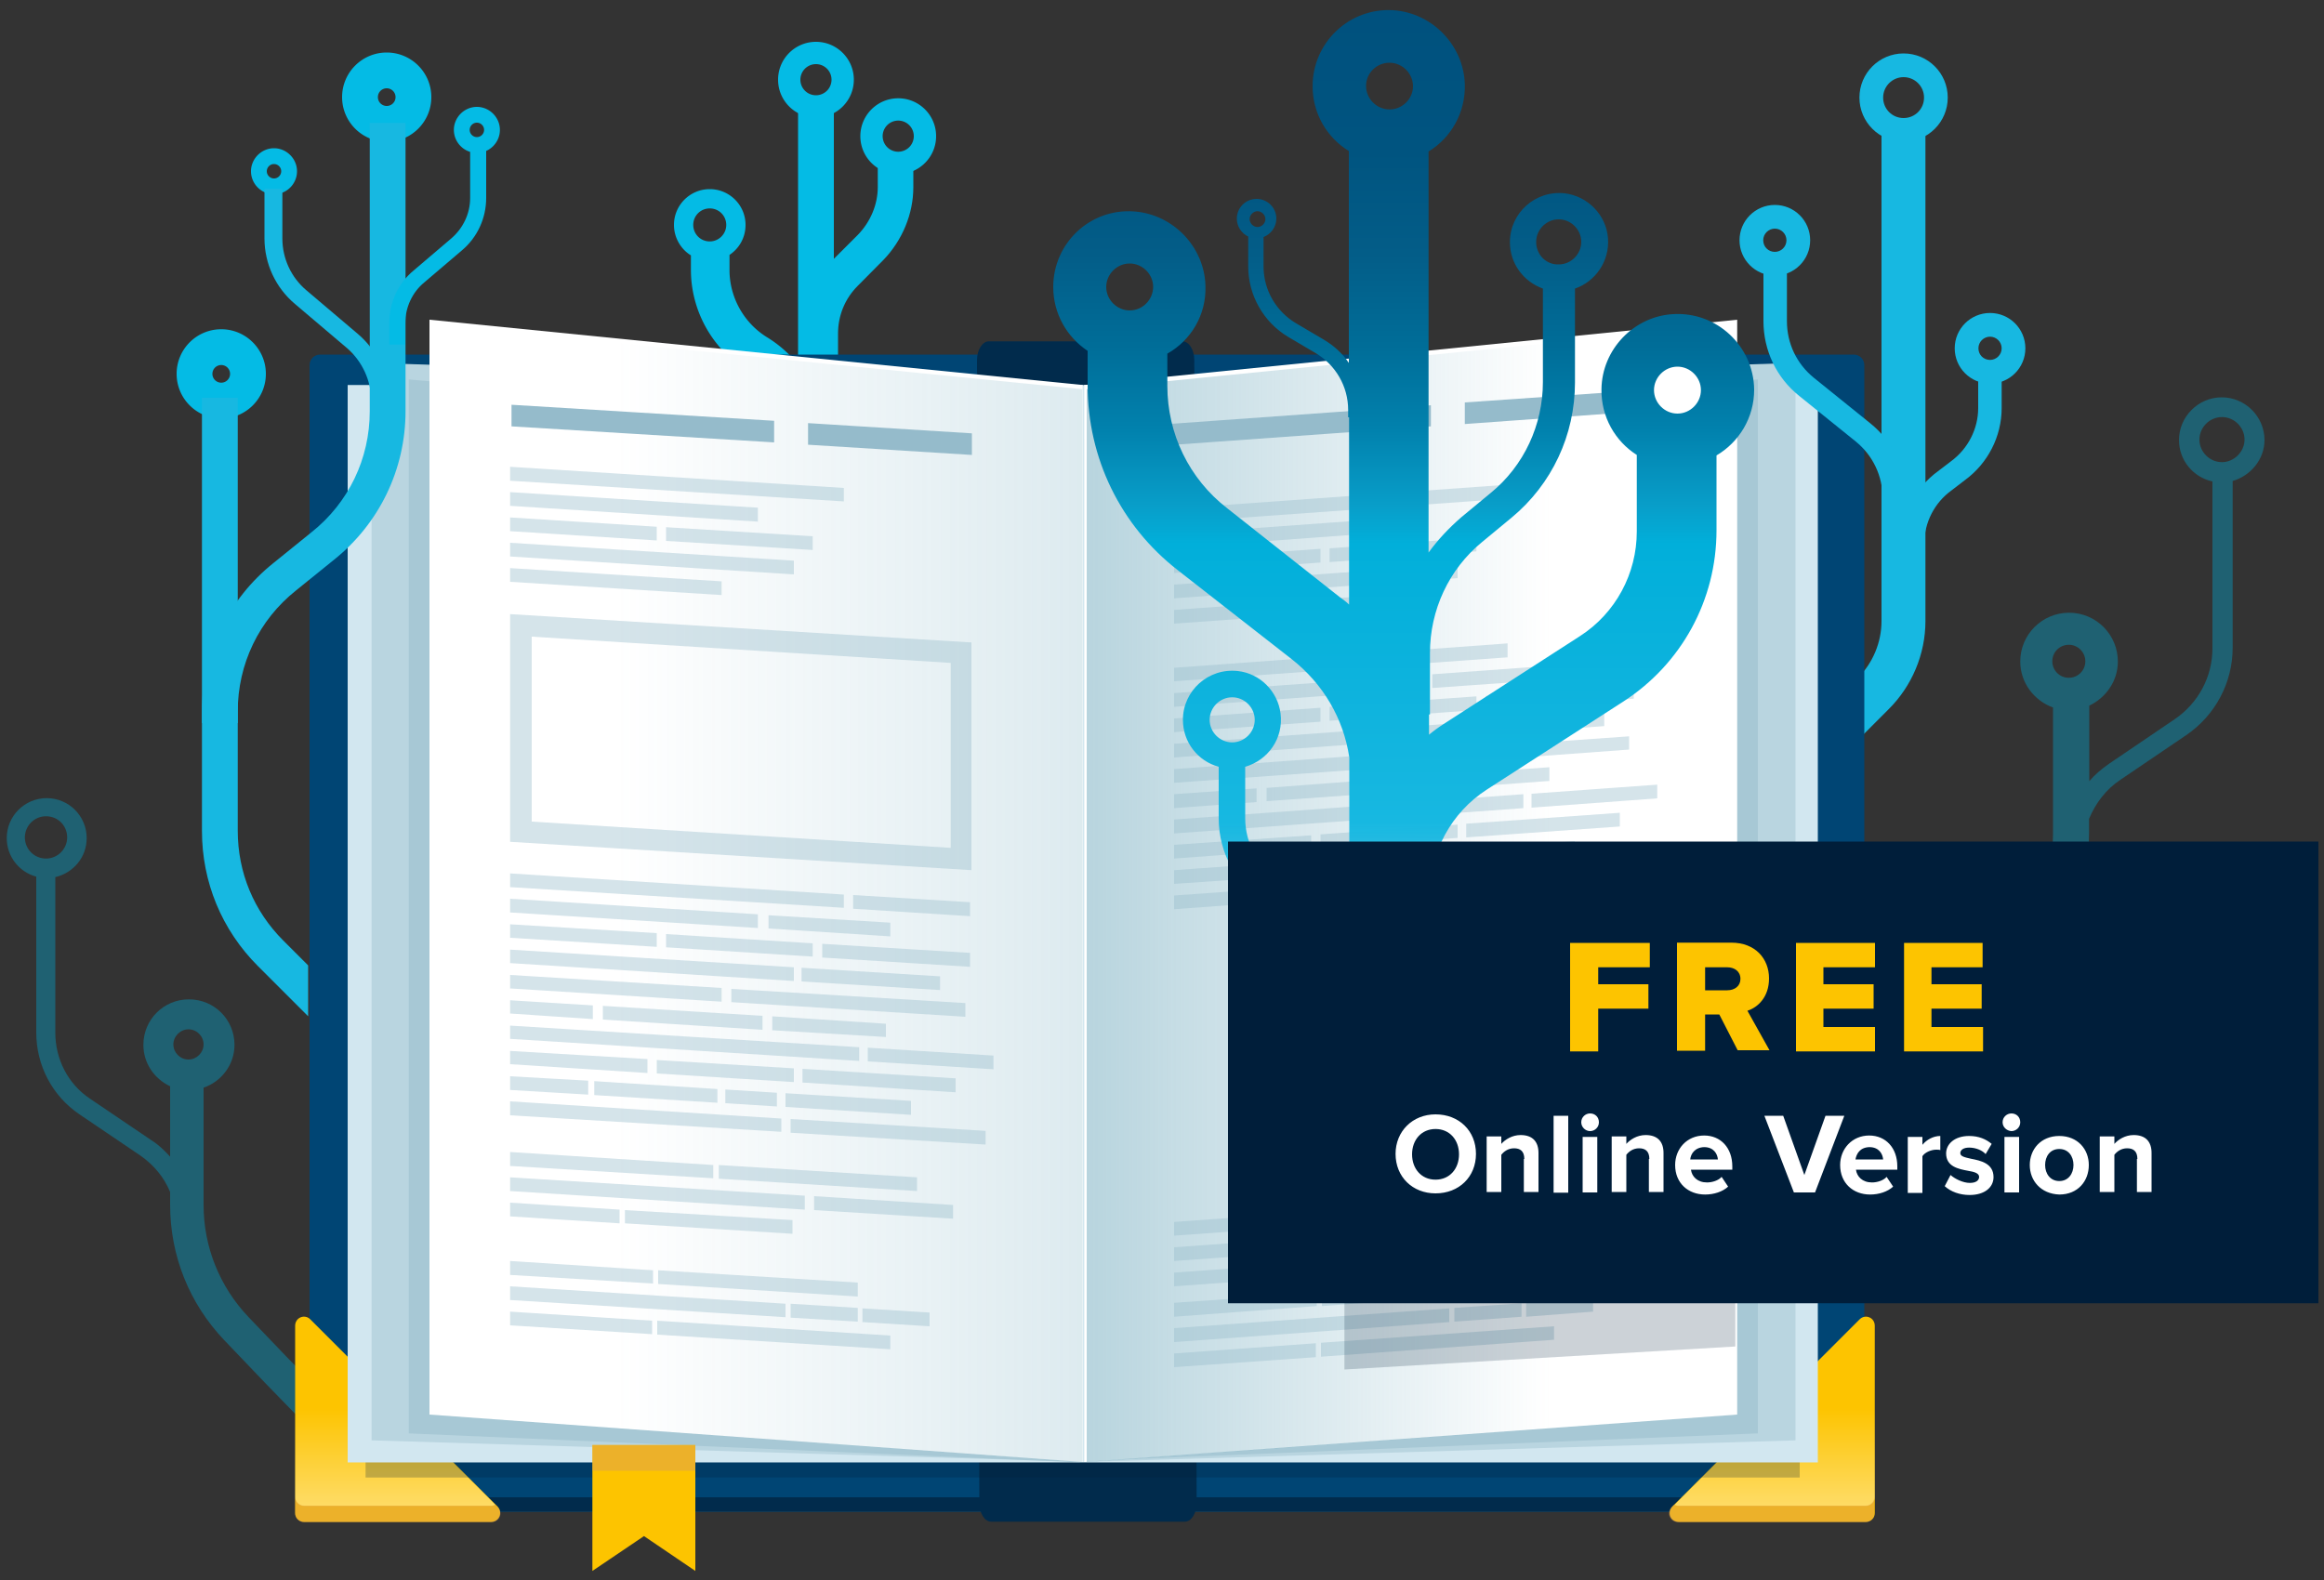<svg version="1.1" id="Ebene_1" xmlns="http://www.w3.org/2000/svg" x="0" y="0" viewBox="0 0 1000 680" xml:space="preserve">
  <rect x="0" y="0" width="1000" height="680" fill="#333333" stroke="none"/>
  <style>
    .st0{fill:none}.st1{opacity:.4;fill:#02a6d1;enable-background:new}.st2{fill:#17b8e1}.st3{fill:#04bbe5}.st5{fill:#012b4c}.st6{fill:#fdc400}.st8{opacity:.43;fill:#d69b63;enable-background:new}.st11{fill:#d2e7f0}.st12{fill:#b9d5e0}.st13{opacity:.47;fill:#93bac8;enable-background:new}.st14{fill:#fff}.st17{opacity:.4}.st18{fill:#95bbcb}
  </style>
  <path class="st0" d="M0 0h1000v680H0z"/>
  <path class="st1" d="M163.6 623.3c-1.2-.6-9.1-6.5-56.6-56.4-12.5-13.1-19.4-30.3-19.4-48.3v-50.5c7.7-2.6 13.3-9.9 13.3-18.4 0-10.9-8.7-19.6-19.6-19.6s-19.6 8.7-19.6 19.6c0 7.9 4.7 14.6 11.5 17.8v30.3c-2.4-2.6-4.9-5.1-8.1-7.1l-26.3-17.8c-9.5-6.3-15-17-15-28.5v-66.9c7.7-1.8 13.5-8.5 13.5-16.8 0-9.5-7.7-17.2-17.2-17.2s-17.2 7.7-17.2 17.2c0 7.9 5.3 14.6 12.7 16.6v67.1c0 14.1 6.9 27.3 18.6 35.2l26.3 17.8c5.7 4 10.1 9.3 12.7 15.6v5.5c0 22 8.3 42.6 23.4 58.4 53.2 56 59.8 60.4 64.1 60.4h1.2l-1.4-14.6c1.8-.2 2.9.6 3.1.6zM10.7 360.4c0-4.9 4-9.1 9.1-9.1s9.1 4 9.1 9.1c0 4.9-4 9.1-9.1 9.1s-9.1-4.1-9.1-9.1zM81.1 443c3.6 0 6.5 3 6.5 6.5s-3 6.5-6.5 6.5c-3.6 0-6.5-3-6.5-6.5s3-6.5 6.5-6.5zM805.9 469.7l-1.6 15.6h1.2c4.6 0 11.7-4.7 68.5-64.5 16-17 24.9-39.2 24.9-62.5v-5.9c2.8-6.7 7.3-12.7 13.5-16.8l28.3-19.2c12.5-8.5 20-22.6 20-37.6V207c7.7-2.2 13.7-9.3 13.7-17.6 0-10.1-8.3-18.4-18.4-18.4-10.1 0-18.4 8.3-18.4 18.4 0 8.7 6.1 16 14.4 17.8V279c0 12.3-6.1 23.6-16.2 30.5l-28.3 19.2c-3.2 2.2-6.1 4.7-8.5 7.5v-32.5c7.1-3.4 12.3-10.5 12.3-19 0-11.5-9.3-21-21-21-11.5 0-21 9.3-21 21 0 9.1 5.9 16.8 14.1 19.8v54c0 19.4-7.3 37.8-20.8 51.7-50.7 53.2-59.4 59.6-60.6 60.2.1.1 1.7-.9 3.9-.7zm150.2-270.8c-5.3 0-9.7-4.4-9.7-9.7s4.4-9.7 9.7-9.7 9.7 4.4 9.7 9.7-4.6 9.7-9.7 9.7zm-58.8 85.7c0 4-3.2 7.1-7.1 7.1-4 0-7.1-3.2-7.1-7.1 0-4 3.2-7.1 7.1-7.1s7.1 3.2 7.1 7.1z"/>
  <path class="st2" d="M773.1 344.9l-13.4-13.4 39.6-39.6c6.6-6.5 10.3-15.5 10.3-24.6V55.5h18.9v211.8c0 14.2-5.8 28-15.9 38l-39.5 39.6zM856.3 165.1c-8.4 0-15.2-6.8-15.2-15.2s6.8-15.2 15.2-15.2c8.4 0 15.2 6.8 15.2 15.2s-6.8 15.2-15.2 15.2zm0-20.2c-2.7 0-5 2.2-5 5s2.2 5 5 5c2.7 0 5-2.2 5-5s-2.3-5-5-5z"/>
  <path class="st2" d="M828.1 250H818v-16c0-12.3 6-24 15.9-31.2l5.5-4.2c7.4-5.4 11.8-14 11.8-23v-15h10.1v15c0 12.3-6 23.9-15.9 31.1l-5.6 4.3c-7.4 5.3-11.8 13.9-11.8 23v16zM819.1 61c-10.5 0-19-8.5-19-19s8.5-19 19-19 19 8.5 19 19-8.5 19-19 19zm0-27.8c-4.8 0-8.8 3.9-8.8 8.8s3.9 8.8 8.8 8.8 8.8-3.9 8.8-8.8-4-8.8-8.8-8.8z"/>
  <path class="st3" d="M343.4 45.8h15.4v158.1h-15.4z"/>
  <path class="st3" d="M351.1 50.6c-9 0-16.3-7.3-16.3-16.3S342.1 18 351.1 18s16.3 7.3 16.3 16.3-7.3 16.3-16.3 16.3zm0-23a6.7 6.7 0 100 13.4 6.7 6.7 0 000-13.4zM166.4 61c-10.6 0-19.2-8.6-19.2-19.2s8.6-19.2 19.2-19.2 19.2 8.6 19.2 19.2S177 61 166.4 61zm0-23c-2.1 0-3.8 1.7-3.8 3.8s1.7 3.8 3.8 3.8 3.8-1.7 3.8-3.8-1.7-3.8-3.8-3.8zM117.9 83.6c-5.5 0-9.9-4.5-9.9-9.9s4.5-9.9 9.9-9.9 9.9 4.5 9.9 9.9-4.4 9.9-9.9 9.9zm0-13c-1.7 0-3.1 1.4-3.1 3.1s1.4 3.1 3.1 3.1 3.1-1.4 3.1-3.1-1.4-3.1-3.1-3.1zM205.2 65.8c-5.5 0-9.9-4.5-9.9-9.9s4.5-9.9 9.9-9.9 9.9 4.5 9.9 9.9-4.4 9.9-9.9 9.9zm0-13c-1.7 0-3.1 1.4-3.1 3.1s1.4 3.1 3.1 3.1 3.1-1.4 3.1-3.1-1.4-3.1-3.1-3.1zM95.2 180.1c-10.6 0-19.2-8.6-19.2-19.2s8.6-19.2 19.2-19.2 19.2 8.6 19.2 19.2-8.6 19.2-19.2 19.2zm0-23c-2.1 0-3.8 1.7-3.8 3.8s1.7 3.8 3.8 3.8 3.8-1.7 3.8-3.8-1.7-3.8-3.8-3.8zM386.5 74.9c-9 0-16.3-7.3-16.3-16.3s7.3-16.3 16.3-16.3 16.3 7.3 16.3 16.3-7.3 16.3-16.3 16.3zm0-23a6.7 6.7 0 100 13.4 6.7 6.7 0 000-13.4zM330.3 145.3c-10.1-6.1-16.4-17.2-16.4-29.1v-6.5c4.2-2.8 6.9-7.5 6.9-12.9 0-8.5-6.9-15.4-15.4-15.4S290 88.3 290 96.8c0 5.5 3 10.5 7.3 13.1v6.3c0 17.6 9.3 34.2 24.3 43.3 10.1 6.1 16.4 17.2 16.4 29.1v41.6h16.6v-41.6c0-17.6-9.3-34-24.3-43.3zm-24.9-55.6c4 0 7.1 3.2 7.1 7.1s-3.2 7.1-7.1 7.1c-4 0-7.1-3.2-7.1-7.1s3.1-7.1 7.1-7.1z"/>
  <path class="st3" d="M360.5 155h-15.4v-11.5c0-11.9 4.6-23 13-31.4l11.1-11.1c5.4-5.6 8.5-13 8.5-20.5V69.1H393v11.5c0 11.4-4.7 22.8-12.9 31.3l-.1.1-11 11.1c-5.4 5.4-8.4 12.7-8.4 20.4V155z"/>
  <path d="M802.3 650.6H133.2V157.2c0-2.6 2-4.6 4.6-4.6h659.8c2.6 0 4.6 2 4.6 4.6v493.4h.1z" fill="#004574"/>
  <path class="st5" d="M133.2 644.4h669.1v6.1H133.2z"/>
  <path class="st6" d="M719.6 648.4l80.6-80.6c2.4-2.4 6.5-.8 6.5 2.8v80.6c0 2.2-1.8 3.8-3.8 3.8h-80.6c-3.5-.1-5.1-4-2.7-6.6z"/>
  <linearGradient id="SVGID_1_" gradientUnits="userSpaceOnUse" x1="763.6" y1="566.754" x2="763.6" y2="647.895" gradientTransform="translate(0 .205)">
    <stop offset=".481" stop-color="#fff" stop-opacity="0"/>
    <stop offset="1" stop-color="#fff"/>
  </linearGradient>
  <path d="M800.1 568.1l-79.6 79.6c.6.2 1.2.4 1.8.4h80.6c2.2 0 3.8-1.8 3.8-3.8v-73.4c-.2-3.6-4.2-5.2-6.6-2.8z" opacity=".4" fill="url(#SVGID_1_)"/>
  <path class="st8" d="M802.7 648h-80.6c-.6 0-1.2-.2-1.8-.4l-1 1c-2.4 2.4-.8 6.5 2.8 6.5h80.6c2.2 0 3.8-1.8 3.8-3.8v-7.1c0 2-1.6 3.8-3.8 3.8z"/>
  <path class="st6" d="M214.1 648.4l-80.6-80.6c-2.4-2.4-6.5-.8-6.5 2.8v80.6c0 2.2 1.8 3.8 3.8 3.8h80.6c3.3-.1 5.1-4 2.7-6.6z"/>
  <linearGradient id="SVGID_2_" gradientUnits="userSpaceOnUse" x1="-2397.612" y1="566.754" x2="-2397.612" y2="647.895" gradientTransform="matrix(-1 0 0 1 -2227.512 .205)">
    <stop offset=".481" stop-color="#fff" stop-opacity="0"/>
    <stop offset="1" stop-color="#fff"/>
  </linearGradient>
  <path d="M133.6 568.1l79.6 79.6c-.6.2-1.2.4-1.8.4h-80.6c-2.2 0-3.8-1.8-3.8-3.8v-73.4c0-3.6 4.2-5.2 6.6-2.8z" opacity=".4" fill="url(#SVGID_2_)"/>
  <path class="st8" d="M130.8 648h80.6c.6 0 1.2-.2 1.8-.4l1 1c2.4 2.4.8 6.5-2.8 6.5h-80.6c-2.2 0-3.8-1.8-3.8-3.8v-7.1c0 2 1.8 3.8 3.8 3.8z"/>
  <path class="st5" d="M509.8 654.9h-83.3c-2.8 0-5.1-3.6-5.1-8.1l-1-491.8c0-4.6 2.4-8.1 5.1-8.1h83.3c2.8 0 5.1 3.6 5.1 8.1l1 491.8c0 4.6-2.3 8.1-5.1 8.1z"/>
  <path opacity=".24" fill="#001e3a" d="M465.9 183.7l-274.1-20v20h-34.5v452.2h617.1V183.7z"/>
  <path class="st11" d="M465.9 165.7h316.3v463.7H465.9zM149.6 165.7h316.3v463.7H149.6z"/>
  <path class="st12" d="M465.9 629.2l-306-9.3V156.2l306 9.5z"/>
  <path class="st0" d="M782.1 629.2v-3M149.6 626.2v3"/>
  <path class="st13" d="M464.7 629.4l-288.8-12.5V163.3l288.8 26.1z"/>
  <path class="st14" d="M465.9 629.2l-281.1-20.4V137.6l281.1 28.1z"/>
  <linearGradient id="SVGID_3_" gradientUnits="userSpaceOnUse" x1="184.8" y1="384.195" x2="465.7" y2="384.195" gradientTransform="translate(0 .205)">
    <stop offset=".286" stop-color="#569ab1" stop-opacity="0"/>
    <stop offset="1" stop-color="#569ab1"/>
  </linearGradient>
  <path opacity=".2" fill="url(#SVGID_3_)" d="M465.7 629.2L184.8 609V139.6l280.9 27.9z"/>
  <path class="st6" d="M277.1 661.1l22.1 15v-54.2h-44.3v54.2z"/>
  <path class="st8" d="M254.9 621.9h44.3V633h-44.3z"/>
  <path class="st12" d="M466.5 629.2l306.1-9.3V156.2l-306.1 9.5z"/>
  <path class="st13" d="M466.7 628.8l289.7-11.9V163.3l-289.7 25.6z"/>
  <path class="st14" d="M466.5 629.2l281-20.4V137.6l-281 28.1z"/>
  <linearGradient id="SVGID_4_" gradientUnits="userSpaceOnUse" x1="-2555.049" y1="384.195" x2="-2275.149" y2="384.195" gradientTransform="matrix(-1 0 0 1 -1807.549 .205)">
    <stop offset=".286" stop-color="#569ab1" stop-opacity="0"/>
    <stop offset="1" stop-color="#569ab1"/>
  </linearGradient>
  <path opacity=".42" fill="url(#SVGID_4_)" d="M467.6 629.2L747.5 609V139.6l-279.9 27.9z"/>
  <g class="st17">
    <path class="st18" d="M703 385.6l-50.3 3.5v-5.7l50.3-3.8zM648.7 214.6l-143.5 10.3v-6l143.5-10.3zM611.7 228l-106.5 7.8v-6l106.5-7.7zM568.2 242.1l-63 4.5v-5.9l63-4.5zM635.3 237.3l-63.2 4.6V236l63.2-4.6zM627.2 248.8l-122 8.7v-5.9l122-8.7zM596.1 261.9l-90.9 6.5v-5.9l90.9-6.6zM648.7 282.9l-143.5 10.3v-5.8l143.5-10.5zM611.7 296.5l-106.5 7.7v-5.9l106.5-7.7zM668.7 292.4l-52.4 3.7v-5.9l52.4-3.8zM568.2 310.6l-63 4.5v-5.9l63-4.6zM635.3 305.6l-63.2 4.6v-6l63.2-4.5zM703 300.7l-63.6 4.7v-5.9l63.6-4.6zM627.2 317.1l-122 8.9v-5.9l122-8.9zM690.3 312.5l-59.8 4.4V311l59.8-4.4zM596.1 330.4l-90.9 6.5V331l90.9-6.6zM701 322.6L600.2 330v-6l100.8-7.1zM540.7 345.2l-35.5 2.6v-6l35.5-2.5zM613.7 339.9l-68.7 4.9v-5.7l68.7-5.2zM666.7 336.1l-48.8 3.6v-6l48.8-3.5zM655.5 347.8l-150.3 10.9v-6l150.3-10.9zM713.1 343.6l-54.1 4v-6l54.1-3.9zM564.2 365.2l-59 4.3v-5.9l59-4.1zM627.2 360.6l-59 4.4v-5.9l59-4.2zM697 355.7l-66.1 4.7v-5.9l66.1-4.7zM538.7 378.1l-33.5 2.3v-5.9l33.5-2.4zM594.3 373.9l-52.8 4v-6l52.8-3.7zM619.8 372.1l-22.1 1.6v-5.9l22.1-1.6zM677.6 368l-53.8 3.9V366l53.8-4zM621.8 382.8l-116.6 8.5v-5.9l116.6-8.3zM709.7 376.5l-83.9 6.1v-5.9l83.9-6zM592.5 525.5l-87.3 6.3v-5.9l87.3-6.3zM680.2 519.2l-85.1 6.1v-5.9l85.1-6.2zM631.9 533.6l-126.7 9.1v-5.9l126.7-9.1zM695.8 528.9l-59.9 4.3v-5.9l59.9-4.2zM552.2 550.2l-47 3.4v-5.9l47-3.4zM626.6 544.9l-72.1 5.1v-5.9l72.1-5.1zM566.6 562.1l-61.4 4.6v-6l61.4-4.3zM654.7 555.8l-85.9 6.3v-5.9l85.9-6.2zM623.6 569l-118.4 8.6v-6l118.4-8.5zM654.7 566.7l-28.9 2.1v-5.9l28.9-2zM685.5 564.5l-28.8 2.2v-6l28.8-2.1zM566.2 584.1l-61 4.3v-5.9l61-4.4zM668.7 576.6l-100.3 7.3v-6l100.3-7.1z"/>
  </g>
  <path class="st18" d="M333.1 190.4l-113-6.9v-9.3l113 6.9zM418.2 195.8l-70.5-4.4v-9.3l70.5 4.4zM615.7 174.4l-113 8.1v9.1l113-8.1zM700.8 168.3l-70.5 4.9v9.3l70.5-5.1z"/>
  <g class="st17">
    <path class="st18" d="M363.1 390.7l-143.6-8.9v-5.9l143.6 9.1zM228.8 274l180.3 11.3v79.6l-180.3-11.3V274m-9.3-9.7v98L418 374.5v-98l-198.5-12.2zM417.4 394.3l-50.3-3.2v-5.9l50.3 3.1zM326.1 399.4l-106.6-6.7v-5.9l106.6 6.7zM383.1 403l-52.4-3.4v-5.7l52.4 3.2zM282.6 407.5l-63.1-3.9v-5.8l63.1 3.8zM349.7 411.7l-63.1-4V402l63.1 4zM417.4 416.1l-63.6-4v-5.9l63.6 3.9zM341.6 422.2l-122.1-7.7v-5.8l122.1 7.6zM404.5 426.1l-59.6-3.7v-5.9l59.6 3.7zM310.5 431.1l-91-5.7v-5.8l91 5.6zM363.1 215.8l-143.6-8.9v-6l143.6 9.1zM326.1 224.5l-106.6-6.8v-5.9l106.6 6.7zM282.6 232.6l-63.1-4v-5.9l63.1 4zM349.7 236.7l-63.1-3.9v-5.9l63.1 3.9zM341.6 247.2l-122.1-7.7v-5.9l122.1 7.7zM310.5 256.1l-91-5.7v-5.9l91 5.7zM415.4 437.6l-100.7-6.3v-5.7l100.7 6.1zM255.1 438.6l-35.6-2.4v-5.7l35.6 2.2zM328.1 443.2l-68.7-4.4v-5.9l68.7 4.3zM381.2 446.3l-48.9-2.9v-6l48.9 3.2zM369.7 456.6l-150.2-9.5v-5.7l150.2 9.3zM427.5 460.2l-54.1-3.4v-5.9l54.1 3.4zM278.6 461.8l-59.1-3.8v-5.7l59.1 3.5zM341.6 465.7l-59-3.7v-5.8l59 3.6zM411.2 470.1l-65.9-4.2V460l65.9 4.1zM253.1 471.1l-33.6-2v-5.9l33.6 1.9zM308.7 474.6l-53-3.3v-6l53 3.4zM334.3 476.2l-22.2-1.4v-5.9l22.2 1.4zM392 479.8l-54-3.4v-5.9l54 3.3zM336.2 487.1L219.5 480v-6l116.7 7.4zM424.1 492.6l-83.9-5.1v-5.9l83.9 5.1zM306.9 507.1l-87.4-5.3v-6l87.4 5.6zM394.6 512.6l-85.3-5.3v-5.9l85.3 5.3zM346.3 520.6l-126.8-8v-5.9l126.8 7.9zM410.1 524.5l-59.8-3.7v-6l59.8 3.8zM266.6 526.5l-47.1-3v-5.9l47.1 3zM341 531l-72.1-4.5v-5.7l72.1 4.3zM281 552.4l-61.5-3.7v-6l61.5 4zM369.1 558l-85.9-5.4v-5.9l85.9 5.3zM338 566.9l-118.5-7.4v-5.9l118.5 7.5zM369.1 568.8l-28.9-1.7v-6l28.9 1.8zM400 570.8l-28.9-1.8v-5.9l28.9 1.8zM280.6 574.2l-61.1-3.8v-5.9l61.1 3.9zM383.1 580.7l-100.3-6.3v-6l100.3 6.4z"/>
  </g>
  <linearGradient id="SVGID_5_" gradientUnits="userSpaceOnUse" x1="604.4" y1="413.495" x2="604.4" y2="413.495" gradientTransform="translate(0 .205)">
    <stop offset="0" stop-color="#004574" stop-opacity="0"/>
    <stop offset=".282" stop-color="#004574"/>
    <stop offset=".512" stop-color="#004b79"/>
    <stop offset="1" stop-color="#17b8e1"/>
  </linearGradient>
  <linearGradient id="SVGID_6_" gradientUnits="userSpaceOnUse" x1="604" y1="478.695" x2="604" y2="4.128" gradientTransform="translate(0 .205)">
    <stop offset="0" stop-color="#17b8e1" stop-opacity="0"/>
    <stop offset=".24" stop-color="#17b8e1" stop-opacity=".913"/>
    <stop offset=".263" stop-color="#17b8e1"/>
    <stop offset=".355" stop-color="#10b4de"/>
    <stop offset=".516" stop-color="#01afda"/>
    <stop offset=".55" stop-color="#089ec9"/>
    <stop offset=".621" stop-color="#0181ad"/>
    <stop offset=".696" stop-color="#006d98"/>
    <stop offset=".778" stop-color="#035d88"/>
    <stop offset=".872" stop-color="#005480"/>
    <stop offset="1" stop-color="#00517e"/>
  </linearGradient>
  <path d="M719.8 135.2c-16.8 1-30.5 15.2-30.7 32.3-.2 11.9 5.9 22.4 15.2 28.3v32.9c0 18.2-9.1 35.2-24.5 45.1l-58.6 37.8c-2.2 1.4-4.4 3-6.3 4.6v-8.7h.4V281c0-18.4 8.1-36 22.4-47.7l12.7-10.5c17.4-14.4 27.3-35.6 27.3-58.2v-40.4c8.7-3 15-11.7 14.2-21.8-.8-9.9-8.7-18-18.6-19.2-12.7-1.4-23.6 8.5-23.6 21 0 9.3 5.9 17 14.2 20v40.2c0 18.4-8.1 36-22.4 47.7l-12.7 10.5c-5.3 4.6-10.1 9.7-14.1 15.2V65.2c9.7-5.9 16-16.8 15.6-29.1-.6-16.6-13.9-30.5-30.7-31.7-19-1.2-34.8 13.9-34.8 32.7 0 11.9 6.3 22.2 15.6 27.9v91.2c-2.8-4.2-6.5-7.5-10.9-10.1l-11.7-6.9c-8.7-5.1-14.1-14.4-14.1-24.5V102c3.2-1.2 5.5-4.4 5.5-7.9 0-4.7-3.8-8.5-8.5-8.5s-8.5 3.8-8.5 8.5c0 3.4 2 6.3 4.9 7.7v12.9c0 12.3 6.5 23.9 17.2 30.3l11.7 6.9c8.7 5.1 14.1 14.4 14.1 24.5v3.2h.4v80.6c-1.2-1.2-2.6-2.2-4-3.2L528 218.7c-16.4-12.7-25.7-32.1-25.7-52.6v-13.9c10.1-5.7 16.8-16.6 16.4-29.1-.4-16.8-13.9-30.9-30.7-32.1-19-1.4-34.8 13.7-34.8 32.5 0 11.5 5.9 21.6 14.8 27.5v14.8c0 31.3 14.1 60.4 38.8 79.6l48.9 38.2c13.7 10.7 22.4 25.7 24.9 42.4v73.2c-2.4-2.6-5.1-4.7-8.3-6.7L551 379.2c-9.5-5.9-15.2-16-15.2-27.1V330c9.7-2.8 16.6-12.1 15.2-23-1.2-9.5-8.9-17.2-18.4-18.2-12.7-1.4-23.6 8.5-23.6 21 0 9.7 6.5 17.8 15.4 20.2v22.2c0 15 7.7 28.9 20.6 36.8l21.4 13.3c.4.2 1 .6 1.4.8 8.3 5.7 12.9 15.2 12.9 25.3v50.5l34.8-5.3-.2-88.7c0-18.2 9.1-35.2 24.5-45.1l58.6-37.8c25.1-16.2 40.2-43.7 40.2-73.8V196c9.7-5.7 16.2-16.2 16.2-28.3-.2-18.6-16-33.7-35-32.5zM661 104.1c0-5.3 4.4-9.7 9.7-9.7s9.7 4.4 9.7 9.7-4.4 9.7-9.7 9.7c-5.3.2-9.7-4.1-9.7-9.7zM541.1 90.9c1.8 0 3.4 1.6 3.4 3.4s-1.6 3.4-3.4 3.4c-1.8 0-3.4-1.6-3.4-3.4s1.6-3.4 3.4-3.4zm-55 42.7c-5.5 0-10.1-4.6-10.1-10.1s4.6-10.1 10.1-10.1 10.1 4.6 10.1 10.1c-.1 5.6-4.6 10.1-10.1 10.1zm34.4 176.2c0-5.3 4.4-9.7 9.7-9.7s9.7 4.4 9.7 9.7c0 5.3-4.4 9.7-9.7 9.7s-9.7-4.4-9.7-9.7zm77.4-262.7c-5.5 0-10.1-4.6-10.1-10.1s4.5-10 10.1-10c5.5 0 10.1 4.6 10.1 10.1s-4.6 10-10.1 10zM721.8 178c-5.5 0-10.1-4.6-10.1-10.1s4.6-10.1 10.1-10.1 10.1 4.6 10.1 10.1-4.6 10.1-10.1 10.1z" fill="url(#SVGID_6_)"/>
  <g>
    <path class="st2" d="M763.7 118.6c-8.4 0-15.2-6.8-15.2-15.2s6.8-15.2 15.2-15.2c8.4 0 15.2 6.8 15.2 15.2s-6.8 15.2-15.2 15.2zm0-20.2c-2.7 0-5 2.2-5 5s2.2 5 5 5c2.7 0 5-2.2 5-5s-2.3-5-5-5z"/>
  </g>
  <g>
    <path class="st2" d="M820.2 221.1h-10.1v-6.7c0-9.5-4.2-18.4-11.6-24.4l-24.3-19.6c-9.8-7.8-15.4-19.6-15.4-32.2v-25.7h10.1v25.7c0 9.6 4.2 18.4 11.6 24.4l24.3 19.6c9.8 7.9 15.4 19.7 15.4 32.2v6.7z"/>
  </g>
  <g>
    <path class="st2" d="M86.9 171.2h15.4v140H86.9z"/>
  </g>
  <path class="st2" d="M132.6 415.5l-10.7-10.7c-12.7-12.7-19.6-29.3-19.6-47.3v-51.3c0-20.4 9.1-39.4 25.1-52.1l16.2-13.1c19.6-15.6 30.9-39 30.9-64.1v-124h-15.4V177c0 20.4-9.1 39.4-25.1 52.1l-16.2 13.1c-19.6 15.6-30.9 39-30.9 64.1v51.3c0 22 8.5 42.6 24.1 58.2l21.6 21.6v-21.9z"/>
  <g>
    <path class="st2" d="M167.4 185.7h-7.7v-13.5c0-8.4-3.9-16.8-10.4-22.4l-22.4-19c-8.3-7-13.1-17.3-13.1-28.2V81.2h7.7v21.4c0 8.7 3.8 16.8 10.3 22.3l22.4 19c8.3 7.2 13.1 17.5 13.1 28.2v13.6z"/>
  </g>
  <g>
    <path class="st3" d="M174.4 148.3h-6.9V139c0-8.8 3.8-17.1 10.5-22.6l16.2-13.8c5.1-4.4 8.1-10.7 8.1-17.4V62.6h6.9v22.6c0 8.7-3.8 17-10.5 22.6l-16.2 13.8c-5.1 4.2-8.1 10.7-8.1 17.4v9.3z"/>
  </g>
  <path opacity=".2" fill="#001e3a" d="M746.7 579.5l-168.2 9.9V411.3h168.2z"/>
  <g>
    <path fill="#001e3a" d="M528.4 362.2h469.2v198.7H528.4z"/>
    <path class="st6" d="M675.9 405.8h34v10.5h-22.2v7.3h21.6v10.5h-21.6v18.4h-12.1v-46.7h.3zM739.8 436.6h-6.1v15.6h-12.1v-46.5H745c10.3 0 16.2 6.9 16.2 15.4 0 8.1-4.9 12.5-9.3 13.9l9.5 17h-13.7l-7.9-15.4zm3.4-20.3h-9.5v9.9h9.5c3.2 0 5.7-1.8 5.7-4.9 0-3.3-2.6-5-5.7-5zM772.8 405.8h34v10.5h-22.2v7.3h21.6v10.5h-21.6v7.9h22.2v10.5h-34v-46.7zM819.1 405.8h34v10.5h-22v7.3h21.6v10.5h-21.6v7.9h22.2v10.5h-34v-46.7h-.2z"/>
    <path class="st14" d="M617.7 479.6c10.1 0 17.4 7.1 17.4 17s-7.3 17-17.4 17c-9.9 0-17.2-7.1-17.2-17 0-9.7 7.3-17 17.2-17zm0 6.3c-6.1 0-10.1 4.7-10.1 10.9s4 10.9 10.1 10.9 10.1-4.7 10.1-10.9-4-10.9-10.1-10.9zM655.9 498.8c0-3.4-1.8-4.6-4.4-4.6-2.6 0-4.4 1.4-5.5 2.8v16h-6.3v-23.9h6.3v3.2c1.6-1.8 4.6-3.8 8.3-3.8 5.3 0 7.7 3 7.7 7.7V513h-6.3v-14.2h.2zM668.5 480.2h6.3v33.1h-6.3v-33.1zM680.4 483c0-2.2 1.8-3.8 3.8-3.8 2.2 0 3.8 1.6 3.8 3.8s-1.8 3.8-3.8 3.8-3.8-1.7-3.8-3.8zm.6 6.3h6.3v23.9H681v-23.9zM709.7 498.8c0-3.4-1.8-4.6-4.4-4.6-2.6 0-4.4 1.4-5.5 2.8v16h-6.3v-23.9h6.3v3.2c1.6-1.8 4.6-3.8 8.3-3.8 5.3 0 7.7 3 7.7 7.7V513h-6.3v-14.2h.2zM733.3 488.7c7.1 0 12.1 5.3 12.1 13.3v1.4h-17.8c.4 3 2.8 5.5 6.9 5.5 2.2 0 4.9-.8 6.3-2.4l2.8 4.2c-2.4 2.2-6.1 3.4-9.9 3.4-7.3 0-12.9-4.9-12.9-12.7 0-7 5.1-12.7 12.5-12.7zm-6 10.3h11.9c-.2-2.4-1.8-5.3-5.9-5.3-4 .1-5.8 2.9-6 5.3zM759.2 480.2h8.1l9.1 25.5 9.1-25.5h8.1l-12.6 33h-9.1l-12.7-33zM804.3 488.7c7.1 0 12.1 5.3 12.1 13.3v1.4h-17.8c.4 3 2.8 5.5 6.9 5.5 2.2 0 4.9-.8 6.3-2.4l2.8 4.2c-2.4 2.2-6.1 3.4-9.9 3.4-7.3 0-12.9-4.9-12.9-12.7 0-7 5.2-12.7 12.5-12.7zm-5.9 10.3h11.9c-.2-2.4-1.8-5.3-5.9-5.3-4.1.1-5.6 2.9-6 5.3zM820.9 489.3h6.3v3.4c1.8-2.2 4.7-3.8 7.7-3.8v6.1c-.4-.2-1-.2-1.8-.2-2.2 0-4.9 1.2-5.9 2.8v15.8h-6.3v-24.1zM839.3 505.7c1.8 1.6 5.3 3.4 8.3 3.4 2.8 0 4-1.2 4-2.6 0-1.6-2.2-2.2-4.7-2.6-4.2-.8-9.5-1.8-9.5-7.5 0-4 3.6-7.5 9.9-7.5 4.2 0 7.3 1.4 9.7 3.4l-2.6 4.4c-1.4-1.6-4.2-2.8-7.1-2.8-2.4 0-3.8 1-3.8 2.4s2 1.8 4.6 2.4c4.2.8 9.7 2 9.7 7.9 0 4.4-3.8 7.7-10.3 7.7-4.2 0-8.1-1.4-10.7-3.8l2.5-4.8zM861.7 483c0-2.2 1.8-3.8 3.8-3.8 2.2 0 3.8 1.6 3.8 3.8s-1.8 3.8-3.8 3.8c-2-.1-3.8-1.7-3.8-3.8zm.8 6.3h6.3v23.9h-6.3v-23.9zM873.4 501.4c0-6.7 4.7-12.5 12.7-12.5 7.9 0 12.7 5.7 12.7 12.5 0 6.9-4.7 12.7-12.7 12.7-8-.3-12.7-6-12.7-12.7zm18.8 0c0-3.8-2.2-6.9-6.1-6.9-4 0-6.1 3.2-6.1 6.9s2.2 6.9 6.1 6.9 6.1-3.2 6.1-6.9zM919.7 498.8c0-3.4-1.8-4.6-4.4-4.6s-4.4 1.4-5.5 2.8v16h-6.3v-23.9h6.3v3.2c1.6-1.8 4.6-3.8 8.3-3.8 5.3 0 7.7 3 7.7 7.7V513h-6.3v-14.2h.2z"/>
  </g>
</svg>